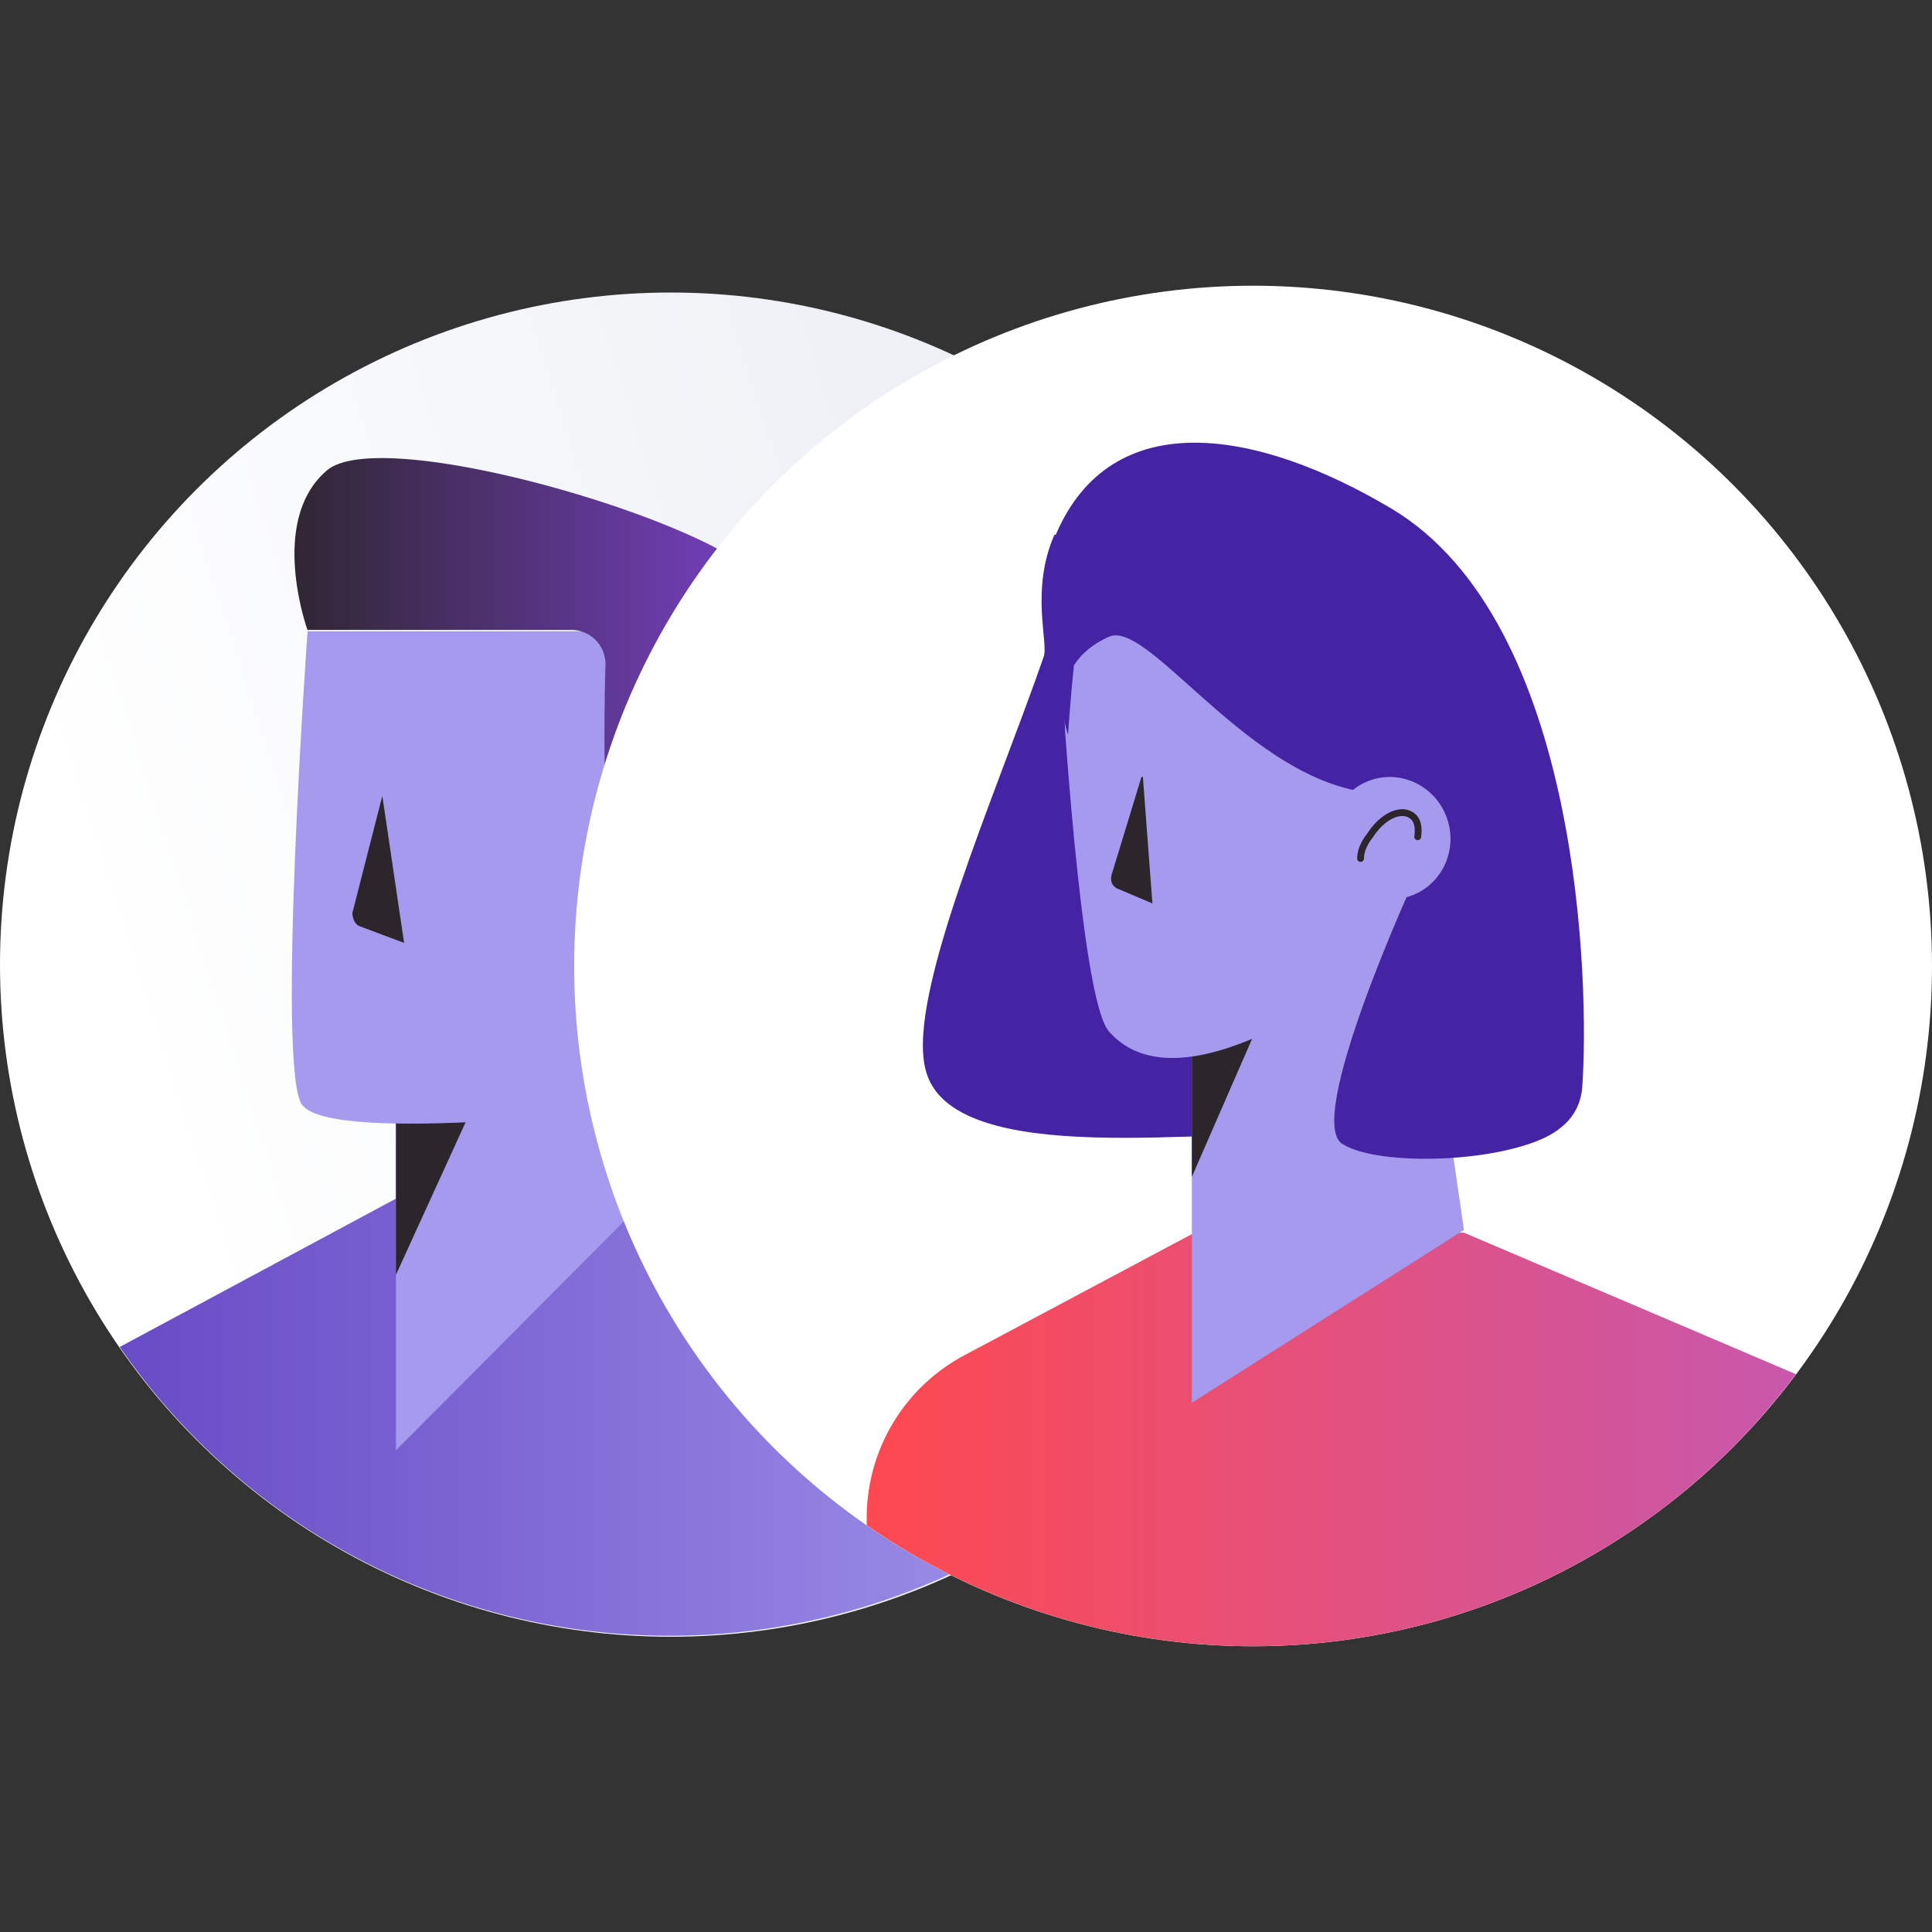 <svg width="142" height="142" viewBox="0 0 142 142" xmlns="http://www.w3.org/2000/svg">
  <rect x="0" y="0" width="142" height="142" fill="#333333" stroke="none"/>
  <defs>
    <linearGradient x1="134.8%" y1="9.3%" x2="7.5%" y2="50%" id="linearGradient-1">
      <stop stop-color="#DEE3ED" offset="0%"/>
      <stop stop-color="#FFFFFF" offset="100%"/>
    </linearGradient>
    <linearGradient x1="0%" y1="50%" y2="50%" id="linearGradient-2">
      <stop stop-color="#684BC6" offset="0%"/>
      <stop stop-color="#A59AED" offset="100%"/>
    </linearGradient>
    <linearGradient x1="0%" y1="50%" y2="50%" id="linearGradient-3">
      <stop stop-color="#2C252B" offset="0%"/>
      <stop stop-color="#583585" offset="58%"/>
      <stop stop-color="#7940C7" offset="100%"/>
    </linearGradient>
    <linearGradient x1="100%" y1="50%" x2="0%" y2="50%" id="linearGradient-4">
      <stop stop-color="#C858AB" offset="0%"/>
      <stop stop-color="#FD4951" offset="99%"/>
      <stop stop-color="#FE4950" offset="100%"/>
    </linearGradient>
  </defs>
  <g id="Page-1" fill="none" fill-rule="evenodd">
    <g transform="translate(0 21)" id="icon-business-users">
      <g id="Group-10" transform="translate(0 .5)" fill-rule="nonzero">
        <ellipse id="Mask" fill="url(#linearGradient-1)" cx="49.3" cy="49.4" rx="49.3" ry="49.4"/>
        <g id="_Clip_Group_" transform="translate(8.1 12)">
          <g id="_Group_2">
            <path d="M.7 65.5L21 54.6 42 52l36.3 15.3v2.4A49.1 49.1 0 0 1 .7 65.5z" id="Combined-Shape" fill="url(#linearGradient-2)"/>
            <path id="_Path_3" fill="#A59AED" d="M21 73.1L42 52V36.8H21z"/>
            <path id="_Path_4" fill="#2C252B" d="M21 43.7v16.5l6.3-13.8z"/>
            <path d="M14.5 13s-2.3 32.1-.4 34.7c2.2 3 25 .2 25 .2l-.4-35H14.5z" id="_Path_5" fill="#A59AED"/>
            <path d="M20 25l-2.2 8.6c0 .4.2.9.6 1l3.2 1.2L20 25z" id="_Path_6" fill="#2C252B"/>
            <path d="M42.1 43.7s5.7-29.7 6.1-33.6c.4-4-28-12.8-32.3-9-4.3 3.7-1.4 11.7-1.4 11.7h19.4a2.5 2.5 0 0 1 2.5 2.6c-.2 7.5-.4 28.3 5.7 28.3z" id="_Path_7" fill="url(#linearGradient-3)"/>
            <ellipse id="_Path_8" fill="#A59AED" transform="rotate(-17.9 37.6 30)" cx="37.6" cy="30" rx="5.1" ry="5.1"/>
          </g>
        </g>
      </g>
      <g id="Group-11" transform="translate(42.2)">
        <ellipse id="Mask" fill="#FFFFFF" fill-rule="nonzero" cx="49.9" cy="50" rx="49.9" ry="50"/>
        <path d="M21.5 91.1v-.5c0-5 2.7-9.6 7.2-12l16.9-9h19.8L89.8 80a49.8 49.8 0 0 1-68.3 11.1z" id="Combined-Shape" fill="url(#linearGradient-4)" fill-rule="nonzero"/>
        <g id="_Clip_Group_2" transform="translate(25.5 11.5)">
          <g id="_Group_3">
            <path d="M9.8 6.8c-1.8 4.1-.4 8-.8 9C5.5 25.9-1 40.5.3 46c1.7 7.8 22.3 4.1 27.6 5.1 5.2 1 20.3 3.4 20.7-3.8.5-7.1 0-34-14-42.4C24.7-1 14-2.8 9.9 6.8z" id="_Path_11" fill="#4424A3" fill-rule="nonzero"/>
            <path id="_Path_12" fill="#A59AED" fill-rule="nonzero" d="M19.9 70.6l20-12.7-3.7-25.4H19.9z"/>
            <path id="_Path_13" fill="#2C252B" fill-rule="nonzero" d="M19.9 37.5V54l6.5-14.9z"/>
            <path d="M24 7.8a12.7 12.7 0 0 0-13.4 13.7c.7 9.4 1.8 20.2 3.2 21.8 6.1 7 22.4-7 22.4-7V20.6c0-6.9-5.4-12.6-12.3-12.8z" id="_Path_14" fill="#A59AED" fill-rule="nonzero"/>
            <path d="M16.2 24.6L14 31.8c-.1.4 0 .8.4 1l2.6 1.1-.7-9.3z" id="_Path_15" fill="#2C252B" fill-rule="nonzero"/>
            <path d="M10.8 21.5s-1.9-5 3-7.2c3.1-1.4 11.2 12 20.8 11.5 9.6-.4 4.5-17.7-1-20-5.3-2.4-19.6 0-21 3-1.2 3-1.8 12.7-1.8 12.7z" id="_Path_16" fill="#4424A3" fill-rule="nonzero"/>
            <path d="M36.1 32.5S28.1 50 31 51.6c2.9 1.8 13.3 1.3 16-1.3 2.6-2.6-10.9-17.8-10.9-17.8z" id="_Path_17" fill="#4424A3" fill-rule="nonzero"/>
            <g id="_Group_4" transform="translate(29 23.4)">
              <ellipse id="_Path_18" fill="#A59AED" fill-rule="nonzero" transform="rotate(-16.7 5.5 5.7)" cx="5.5" cy="5.7" rx="4.4" ry="4.5"/>
              <path d="M3.3 7.2c0-.6.3-1.2.7-1.7.9-1.4 2.2-2 3-1.5.5.3.6.9.5 1.6" id="_Path_19" stroke="#2C252B" stroke-width=".5" stroke-linecap="round"/>
            </g>
          </g>
        </g>
      </g>
    </g>
  </g>
</svg>
